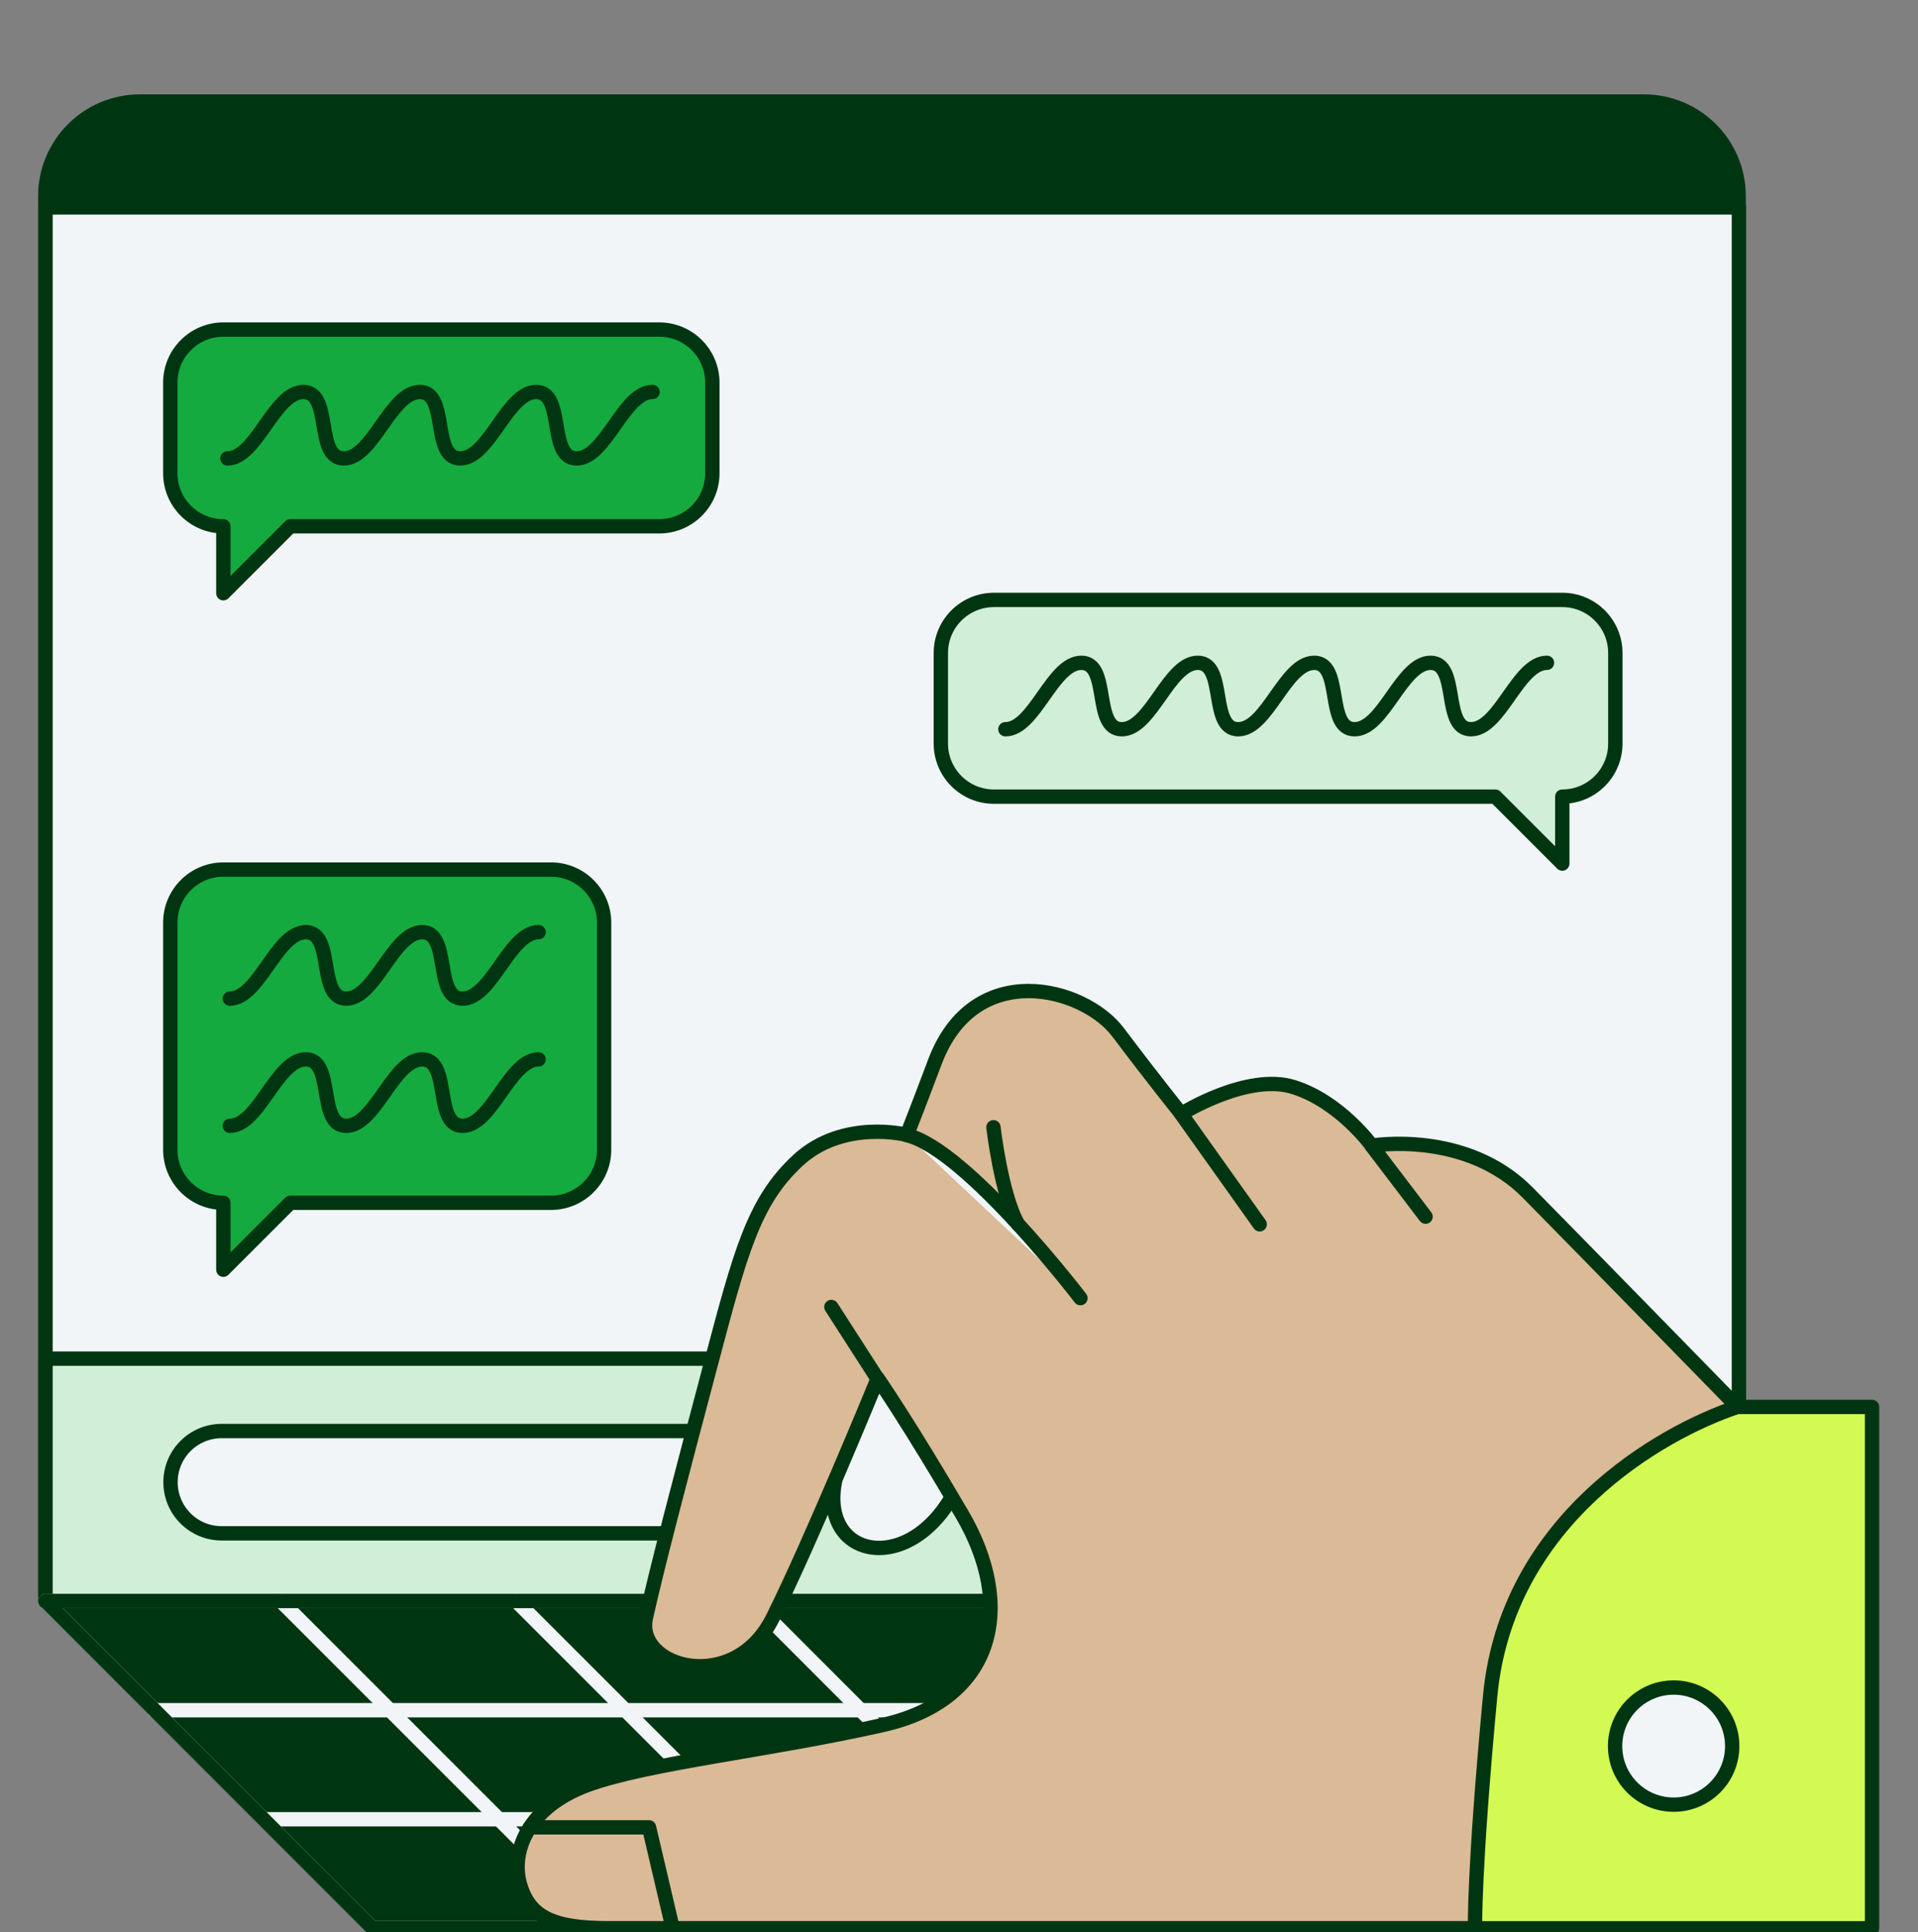 <svg width="138" height="139" viewBox="0 0 138 139" fill="none" xmlns="http://www.w3.org/2000/svg">
<rect x="0" y="0" width="138" height="139" fill="#808080" stroke="none"/>
<g clip-path="url(#clip0_2415_37217)">
<path d="M10.068 7.305H118.286C122.035 7.305 125.096 10.349 125.096 14.115V115.197H3.258V14.115C3.258 10.366 6.302 7.305 10.068 7.305Z" fill="#003512" stroke="#003512" stroke-width="1.032" stroke-linecap="round" stroke-linejoin="round"/>
<path d="M125.114 14.922H3.275V115.196H125.114V14.922Z" fill="#F1F5F7" stroke="#003512" stroke-width="1.032" stroke-linecap="round" stroke-linejoin="round"/>
<path d="M47.436 23.711H16.07C13.972 23.711 12.252 25.413 12.252 27.529V34.046C12.252 36.144 13.954 37.864 16.07 37.864V42.679L20.885 37.864H47.436C49.534 37.864 51.254 36.161 51.254 34.046V27.529C51.254 25.431 49.552 23.711 47.436 23.711Z" fill="#14AA40" stroke="#003512" stroke-width="1.032" stroke-linecap="round" stroke-linejoin="round"/>
<path d="M112.388 43.16H71.512C69.414 43.16 67.694 44.863 67.694 46.978V53.495C67.694 55.593 69.397 57.313 71.512 57.313H107.591L112.406 62.128V57.313C114.504 57.313 116.223 55.611 116.223 53.495V46.978C116.223 44.88 114.521 43.16 112.406 43.16H112.388Z" fill="#D0EED8" stroke="#003512" stroke-width="1.032" stroke-linecap="round" stroke-linejoin="round"/>
<path d="M46.955 28.199C44.857 28.199 43.585 32.98 41.487 32.98C39.389 32.98 40.678 28.199 38.58 28.199C36.482 28.199 35.21 32.98 33.112 32.98C31.014 32.98 32.304 28.199 30.206 28.199C28.108 28.199 26.835 32.98 24.737 32.98C22.639 32.98 23.929 28.199 21.831 28.199C19.733 28.199 18.46 32.98 16.362 32.98" stroke="#003512" stroke-width="1.032" stroke-linecap="round" stroke-linejoin="round"/>
<path d="M111.305 47.684C109.207 47.684 107.935 52.464 105.837 52.464C103.739 52.464 105.029 47.684 102.931 47.684C100.833 47.684 99.56 52.464 97.462 52.464C95.364 52.464 96.654 47.684 94.556 47.684C92.458 47.684 91.185 52.464 89.087 52.464C86.989 52.464 88.279 47.684 86.181 47.684C84.083 47.684 82.811 52.464 80.713 52.464C78.615 52.464 79.904 47.684 77.806 47.684C75.708 47.684 74.436 52.464 72.338 52.464" stroke="#003512" stroke-width="1.032" stroke-linecap="round" stroke-linejoin="round"/>
<path d="M39.646 62.559H16.07C13.972 62.559 12.252 64.261 12.252 66.376V82.713C12.252 84.811 13.954 86.531 16.07 86.531V91.346L20.885 86.531H39.646C41.744 86.531 43.464 84.828 43.464 82.713V66.376C43.464 64.278 41.761 62.559 39.646 62.559Z" fill="#14AA40" stroke="#003512" stroke-width="1.032" stroke-linecap="round" stroke-linejoin="round"/>
<path d="M38.752 67.062C36.654 67.062 35.382 71.843 33.284 71.843C31.186 71.843 32.476 67.062 30.378 67.062C28.28 67.062 27.007 71.843 24.909 71.843C22.811 71.843 24.101 67.062 22.003 67.062C19.905 67.062 18.632 71.843 16.534 71.843" stroke="#003512" stroke-width="1.032" stroke-linecap="round" stroke-linejoin="round"/>
<path d="M38.752 76.215C36.654 76.215 35.382 80.995 33.284 80.995C31.186 80.995 32.476 76.215 30.378 76.215C28.28 76.215 27.007 80.995 24.909 80.995C22.811 80.995 24.101 76.215 22.003 76.215C19.905 76.215 18.632 80.995 16.534 80.995" stroke="#003512" stroke-width="1.032" stroke-linecap="round" stroke-linejoin="round"/>
<path d="M116.206 97.746H3.275V115.183H116.206V97.746Z" fill="#D0EED8" stroke="#003512" stroke-width="1.032" stroke-linecap="round" stroke-linejoin="round"/>
<path d="M51.838 102.953H15.949C13.916 102.953 12.269 104.601 12.269 106.633C12.269 108.666 13.916 110.313 15.949 110.313H51.838C53.871 110.313 55.518 108.666 55.518 106.633C55.518 104.601 53.871 102.953 51.838 102.953Z" fill="#F1F5F7" stroke="#003512" stroke-width="1.032" stroke-linecap="round" stroke-linejoin="round"/>
<path d="M3.275 115.18L26.8 138.722H111.477L87.935 115.18H3.275Z" fill="#003512" stroke="#003512" stroke-width="1.032" stroke-linecap="round" stroke-linejoin="round"/>
<path d="M3.275 115.18L26.8 138.722" stroke="#F1F5F7" stroke-width="1.032" stroke-linecap="round" stroke-linejoin="round"/>
<path d="M20.197 115.18L43.739 138.722" stroke="#F1F5F7" stroke-width="1.032" stroke-linecap="round" stroke-linejoin="round"/>
<path d="M37.136 115.18L60.678 138.722" stroke="#F1F5F7" stroke-width="1.032" stroke-linecap="round" stroke-linejoin="round"/>
<path d="M54.074 115.18L77.599 138.722" stroke="#F1F5F7" stroke-width="1.032" stroke-linecap="round" stroke-linejoin="round"/>
<path d="M70.996 115.18L94.538 138.722" stroke="#F1F5F7" stroke-width="1.032" stroke-linecap="round" stroke-linejoin="round"/>
<path d="M87.935 115.18L111.477 138.722" stroke="#F1F5F7" stroke-width="1.032" stroke-linecap="round" stroke-linejoin="round"/>
<path d="M3.275 115.18H87.935" stroke="#F1F5F7" stroke-width="1.032" stroke-linecap="round" stroke-linejoin="round"/>
<path d="M11.117 123.039H95.776" stroke="#F1F5F7" stroke-width="1.032" stroke-linecap="round" stroke-linejoin="round"/>
<path d="M18.959 130.883H103.636" stroke="#F1F5F7" stroke-width="1.032" stroke-linecap="round" stroke-linejoin="round"/>
<path d="M26.8 138.723H111.476" stroke="#F1F5F7" stroke-width="1.032" stroke-linecap="round" stroke-linejoin="round"/>
<path d="M3.275 115.18L26.8 138.722" stroke="#003512" stroke-width="1.032" stroke-linecap="round" stroke-linejoin="round"/>
<path d="M87.935 115.18L111.477 138.722" stroke="#003512" stroke-width="1.032" stroke-linecap="round" stroke-linejoin="round"/>
<path d="M3.275 115.18H87.935" stroke="#003512" stroke-width="1.032" stroke-linecap="round" stroke-linejoin="round"/>
<path d="M26.8 138.723H111.476" stroke="#003512" stroke-width="1.032" stroke-linecap="round" stroke-linejoin="round"/>
<path d="M60.128 106.342C58.821 111.999 65.132 113.444 68.468 107.717C71.804 101.991 67.78 92.945 67.78 92.945L59.233 96.608L60.128 106.342Z" fill="#F1F5F7" stroke="#003512" stroke-width="1.032" stroke-linecap="round" stroke-linejoin="round"/>
<path d="M125.01 101.217C125.01 101.217 114.4 90.349 109.929 85.809C105.458 81.269 98.699 82.421 98.699 82.421C98.699 82.421 96.412 79.257 93.076 78.208C89.74 77.159 84.994 80.134 84.994 80.134C84.994 80.134 82.879 77.503 80.436 74.253C77.977 71.002 70.084 68.904 67.264 76.402C66.008 79.738 65.252 81.647 65.252 81.647C65.252 81.647 60.695 80.478 57.444 83.453C54.194 86.445 53.266 90.125 51.099 98.294C48.932 106.462 47.264 112.808 46.473 116.384C45.682 119.961 52.801 122.008 55.605 116.384C58.408 110.761 63.154 99.171 63.154 99.171C63.154 99.171 65.355 102.335 69.207 108.921C73.076 115.508 71.666 122.266 63.498 124.106C55.329 125.946 46.679 126.823 42.311 128.405C37.961 129.987 36.722 133.237 37.428 135.611C38.133 137.984 39.887 138.723 43.842 138.723H116.601L125.01 101.217Z" fill="#DBBA97" stroke="#003512" stroke-width="1.032" stroke-linecap="round" stroke-linejoin="round"/>
<path d="M134.693 101.219V138.725H106.129C106.129 138.725 106.026 134.735 107.213 122.044C108.399 109.353 119.474 103.059 124.994 101.219H134.676H134.693Z" fill="#D2FA52" stroke="#003512" stroke-width="1.032" stroke-linecap="round" stroke-linejoin="round"/>
<path d="M120.419 129.833C122.746 129.833 124.632 127.946 124.632 125.619C124.632 123.293 122.746 121.406 120.419 121.406C118.092 121.406 116.206 123.293 116.206 125.619C116.206 127.946 118.092 129.833 120.419 129.833Z" fill="#F1F5F7" stroke="#003512" stroke-width="1.032" stroke-linecap="round" stroke-linejoin="round"/>
<path d="M65.252 81.664C69.568 82.713 77.737 93.392 77.737 93.392L65.252 81.664Z" fill="#F1F5F7"/>
<path d="M65.252 81.664C69.568 82.713 77.737 93.392 77.737 93.392" stroke="#003512" stroke-width="1.032" stroke-linecap="round" stroke-linejoin="round"/>
<path d="M63.136 99.186L59.817 94.027" stroke="#003512" stroke-width="1.032" stroke-linecap="round" stroke-linejoin="round"/>
<path d="M73.25 88.079C72.046 85.981 71.478 81.098 71.478 81.098L73.25 88.079Z" fill="#F1F5F7"/>
<path d="M73.25 88.079C72.046 85.981 71.478 81.098 71.478 81.098" stroke="#003512" stroke-width="1.032" stroke-linecap="round" stroke-linejoin="round"/>
<path d="M84.994 80.152L90.635 88.08" stroke="#003512" stroke-width="1.032" stroke-linecap="round" stroke-linejoin="round"/>
<path d="M98.683 82.422L102.569 87.529" stroke="#003512" stroke-width="1.032" stroke-linecap="round" stroke-linejoin="round"/>
<path d="M38.133 131.465H46.697L48.399 138.722" stroke="#003512" stroke-width="1.032" stroke-linecap="round" stroke-linejoin="round"/>
</g>
<defs>
<clipPath id="clip0_2415_37217">
<rect width="138" height="139" fill="white"/>
</clipPath>
</defs>
</svg>

